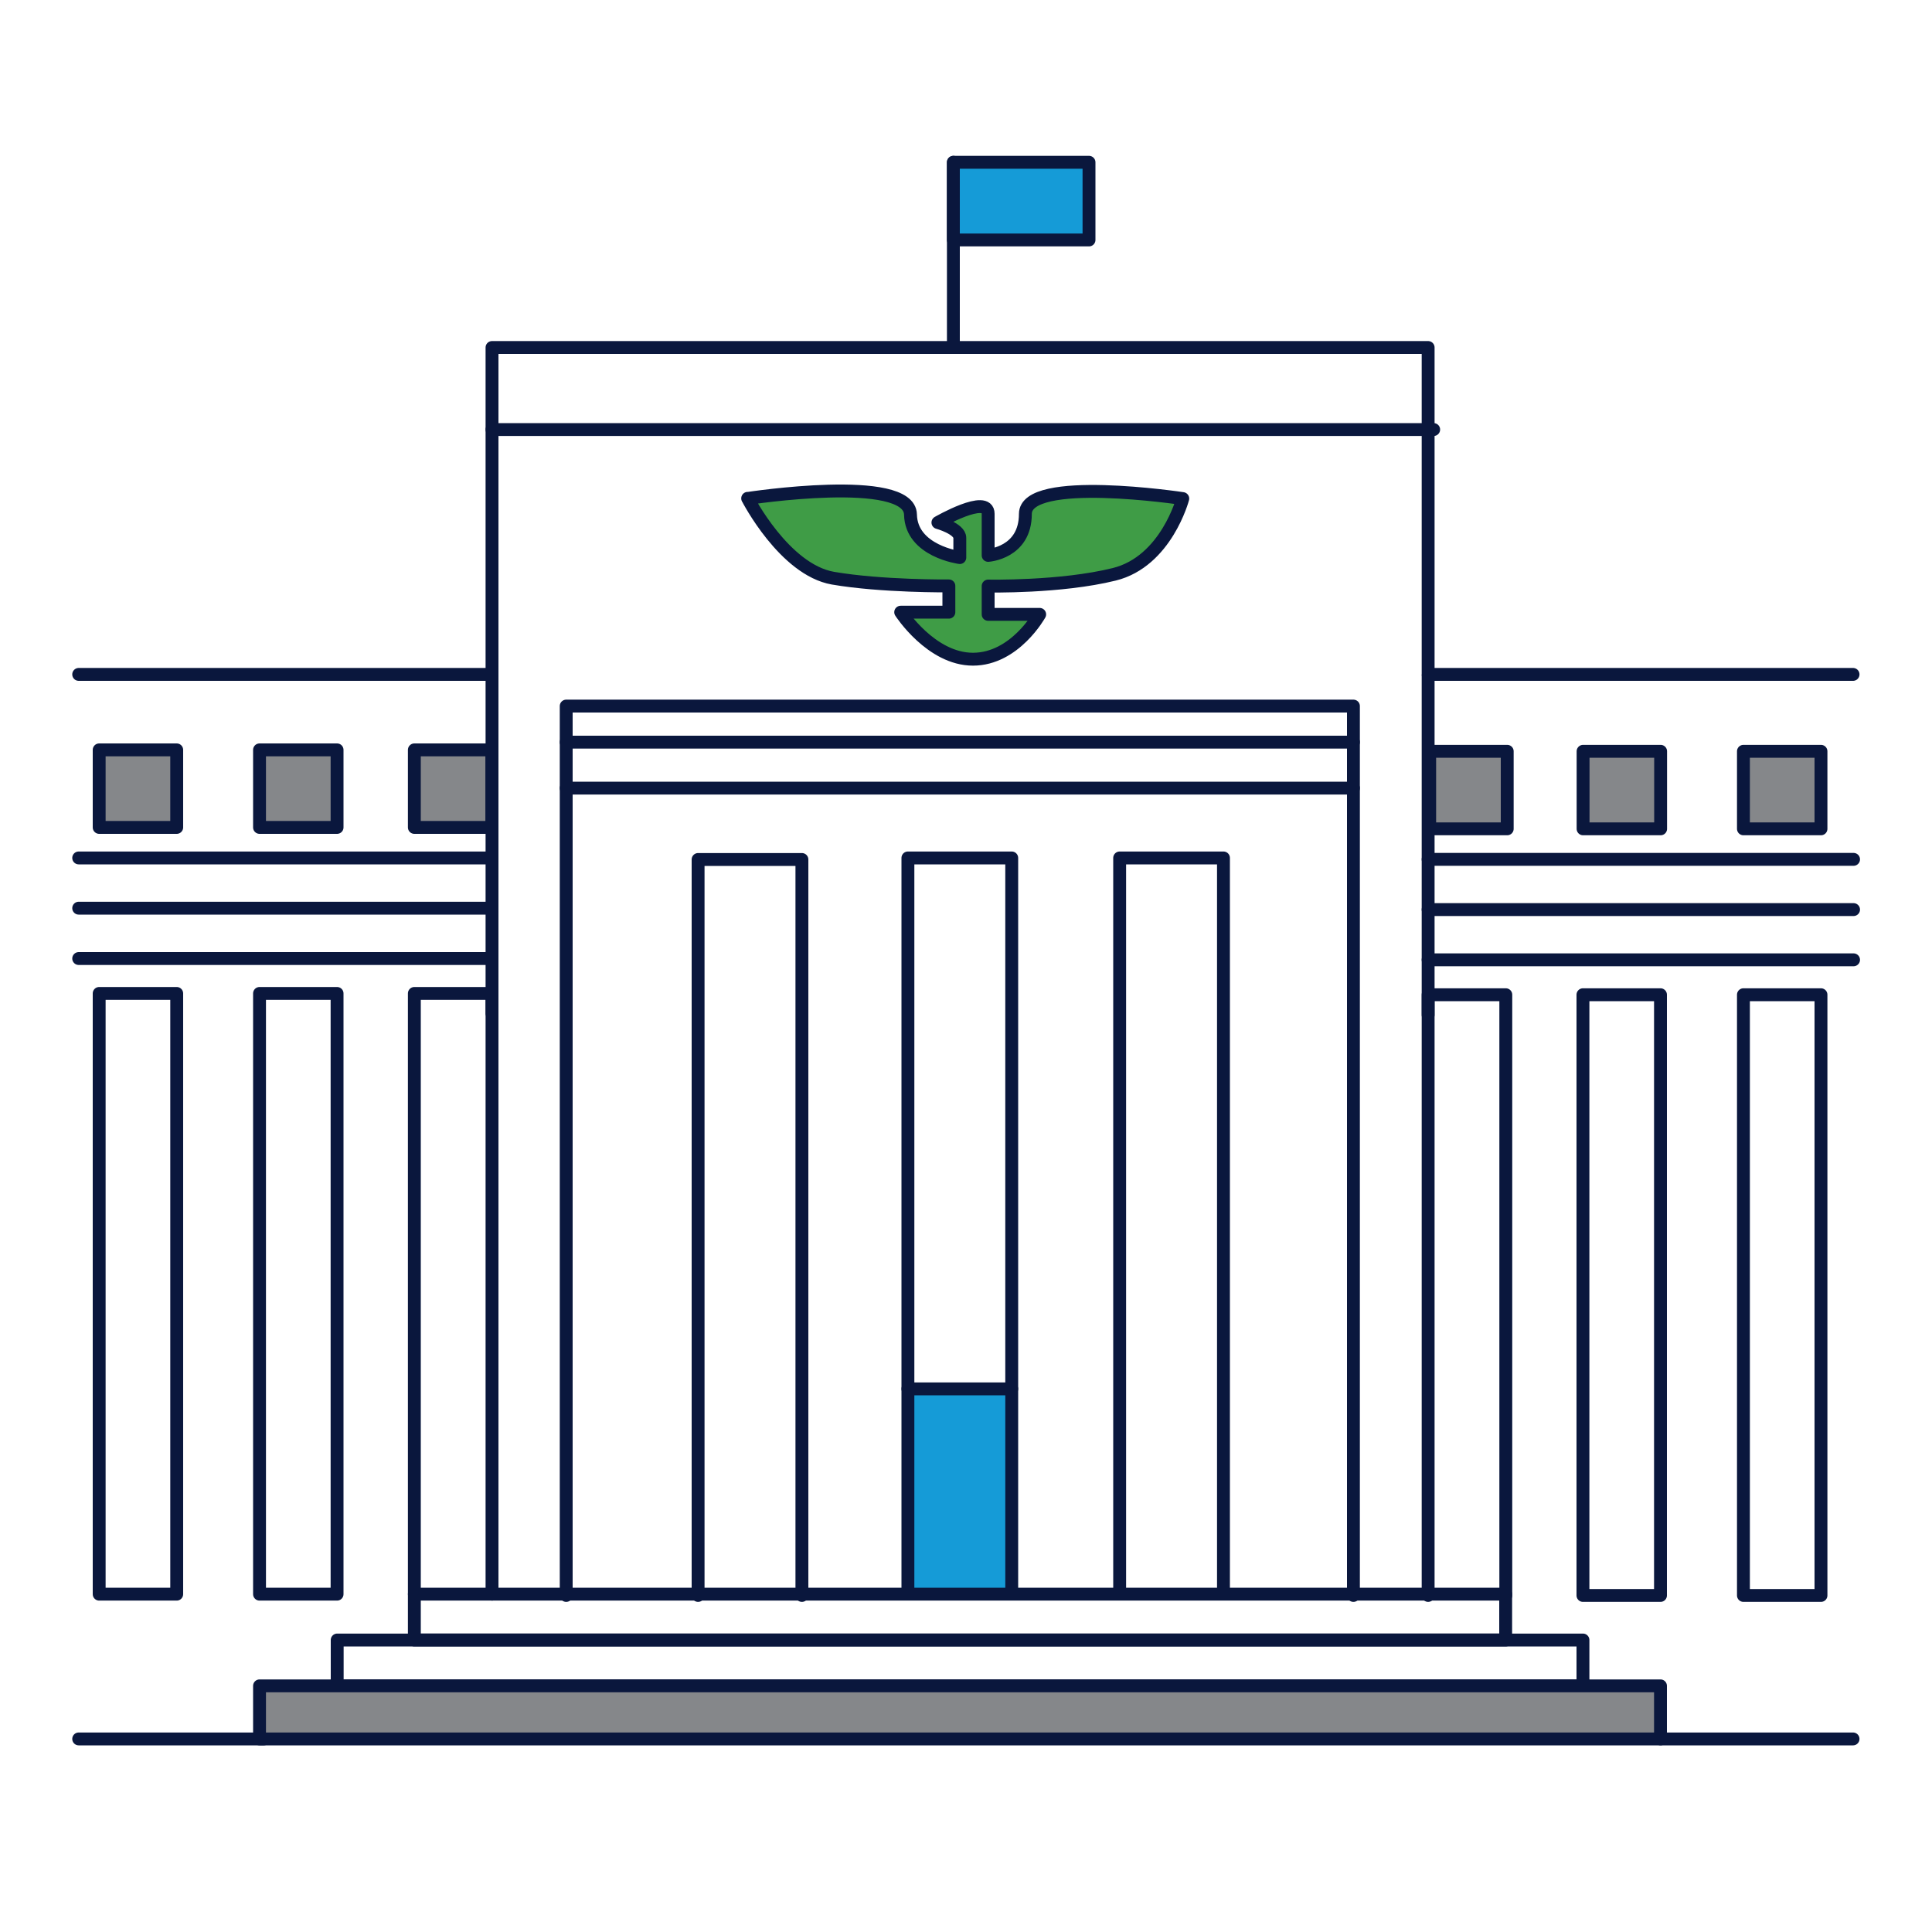 <?xml version="1.0" encoding="UTF-8"?>
<svg id="Layer_1" data-name="Layer 1" xmlns="http://www.w3.org/2000/svg" viewBox="0 0 150 150">
  <defs>
    <style>
      .cls-1, .cls-2 {
        fill: #159bd7;
      }

      .cls-2, .cls-3, .cls-4, .cls-5 {
        stroke: #0a173d;
        stroke-linecap: round;
        stroke-linejoin: round;
      }

      .cls-3 {
        fill: #3f9c46;
      }

      .cls-4 {
        fill: none;
      }

      .cls-5 {
        fill: #85878a;
      }
    </style>
  </defs>
  <rect class="cls-1" x="70.03" y="107.83" width="8.84" height="15.92"/>
  <g>
    <line class="cls-4" x1="143.87" y1="135.01" x2="128.93" y2="135.01"/>
    <polyline class="cls-4" points="6.11 52.36 38.2 52.36 38.2 26.98 110.88 26.98 110.88 52.36 143.87 52.36"/>
    <line class="cls-4" x1="20.48" y1="135.01" x2="6.11" y2="135.01"/>
    <line class="cls-4" x1="38.2" y1="33.35" x2="111.31" y2="33.35"/>
    <polyline class="cls-4" points="43.96 123.87 43.96 54.82 105.08 54.82 105.08 123.87"/>
    <line class="cls-4" x1="43.96" y1="57.62" x2="105.08" y2="57.62"/>
    <line class="cls-4" x1="105.08" y1="61.19" x2="43.96" y2="61.19"/>
    <path class="cls-3" d="M58.05,38.69s2.84,5.54,6.62,6.2c3.78.65,9,.6,9,.6v2.04h-3.74s2.35,3.65,5.61,3.65,5.18-3.48,5.18-3.48h-4v-2.2s5.63.12,9.79-.91c4.04-1,5.32-5.88,5.32-5.88,0,0-12.22-1.85-12.22,1.19s-2.89,3.22-2.89,3.22v-3.23c0-1.57-3.9.68-3.9.68,0,0,1.7.47,1.7,1.19v1.53s-3.77-.49-3.83-3.34c-.07-3.18-12.64-1.25-12.64-1.25Z"/>
    <rect class="cls-5" x="7.7" y="58.22" width="6.02" height="6.02"/>
    <rect class="cls-5" x="20.15" y="58.22" width="6.02" height="6.02"/>
    <rect class="cls-5" x="32.17" y="58.22" width="6.02" height="6.02"/>
    <polyline class="cls-4" points="32.17 123.77 32.17 77.13 38.2 77.13 38.2 123.77"/>
    <line class="cls-4" x1="38.2" y1="52.36" x2="38.2" y2="78.69"/>
    <line class="cls-4" x1="38.2" y1="66.61" x2="6.11" y2="66.61"/>
    <line class="cls-4" x1="38.2" y1="70.51" x2="6.11" y2="70.51"/>
    <line class="cls-4" x1="38.2" y1="74.42" x2="6.11" y2="74.42"/>
    <line class="cls-4" x1="74.02" y1="26.98" x2="74.02" y2="12.6"/>
    <rect class="cls-2" x="74.02" y="12.6" width="10.53" height="6.03"/>
    <polyline class="cls-4" points="54.2 123.87 54.2 66.73 62.26 66.73 62.26 123.87"/>
    <polyline class="cls-4" points="70.49 123.76 70.49 66.61 78.55 66.61 78.55 123.76"/>
    <polyline class="cls-4" points="86.93 123.76 86.93 66.61 94.99 66.61 94.99 123.76"/>
    <rect class="cls-5" x="135.36" y="58.32" width="6.02" height="6.02" transform="translate(276.74 122.67) rotate(-180)"/>
    <rect class="cls-5" x="122.9" y="58.32" width="6.02" height="6.02" transform="translate(251.83 122.67) rotate(-180)"/>
    <rect class="cls-5" x="111" y="58.32" width="6.02" height="6.02" transform="translate(228.02 122.67) rotate(-180)"/>
    <polyline class="cls-4" points="116.91 123.87 116.91 77.23 110.88 77.23 110.88 123.87"/>
    <line class="cls-4" x1="110.88" y1="52.47" x2="110.88" y2="78.8"/>
    <line class="cls-4" x1="110.88" y1="66.72" x2="143.91" y2="66.72"/>
    <line class="cls-4" x1="110.88" y1="70.62" x2="143.91" y2="70.62"/>
    <line class="cls-4" x1="110.88" y1="74.52" x2="143.91" y2="74.52"/>
    <rect class="cls-4" x="32.17" y="123.77" width="84.73" height="3.56"/>
    <rect class="cls-4" x="26.18" y="127.33" width="96.72" height="3.56"/>
    <rect class="cls-5" x="20.15" y="130.89" width="108.77" height="4.12"/>
    <rect class="cls-4" x="7.7" y="77.13" width="6.02" height="46.64"/>
    <rect class="cls-4" x="20.15" y="77.13" width="6.02" height="46.64"/>
    <rect class="cls-4" x="122.9" y="77.23" width="6.02" height="46.64"/>
    <rect class="cls-4" x="135.36" y="77.23" width="6.02" height="46.64"/>
    <line class="cls-4" x1="70.49" y1="107.83" x2="78.55" y2="107.83"/>
  </g>
</svg>